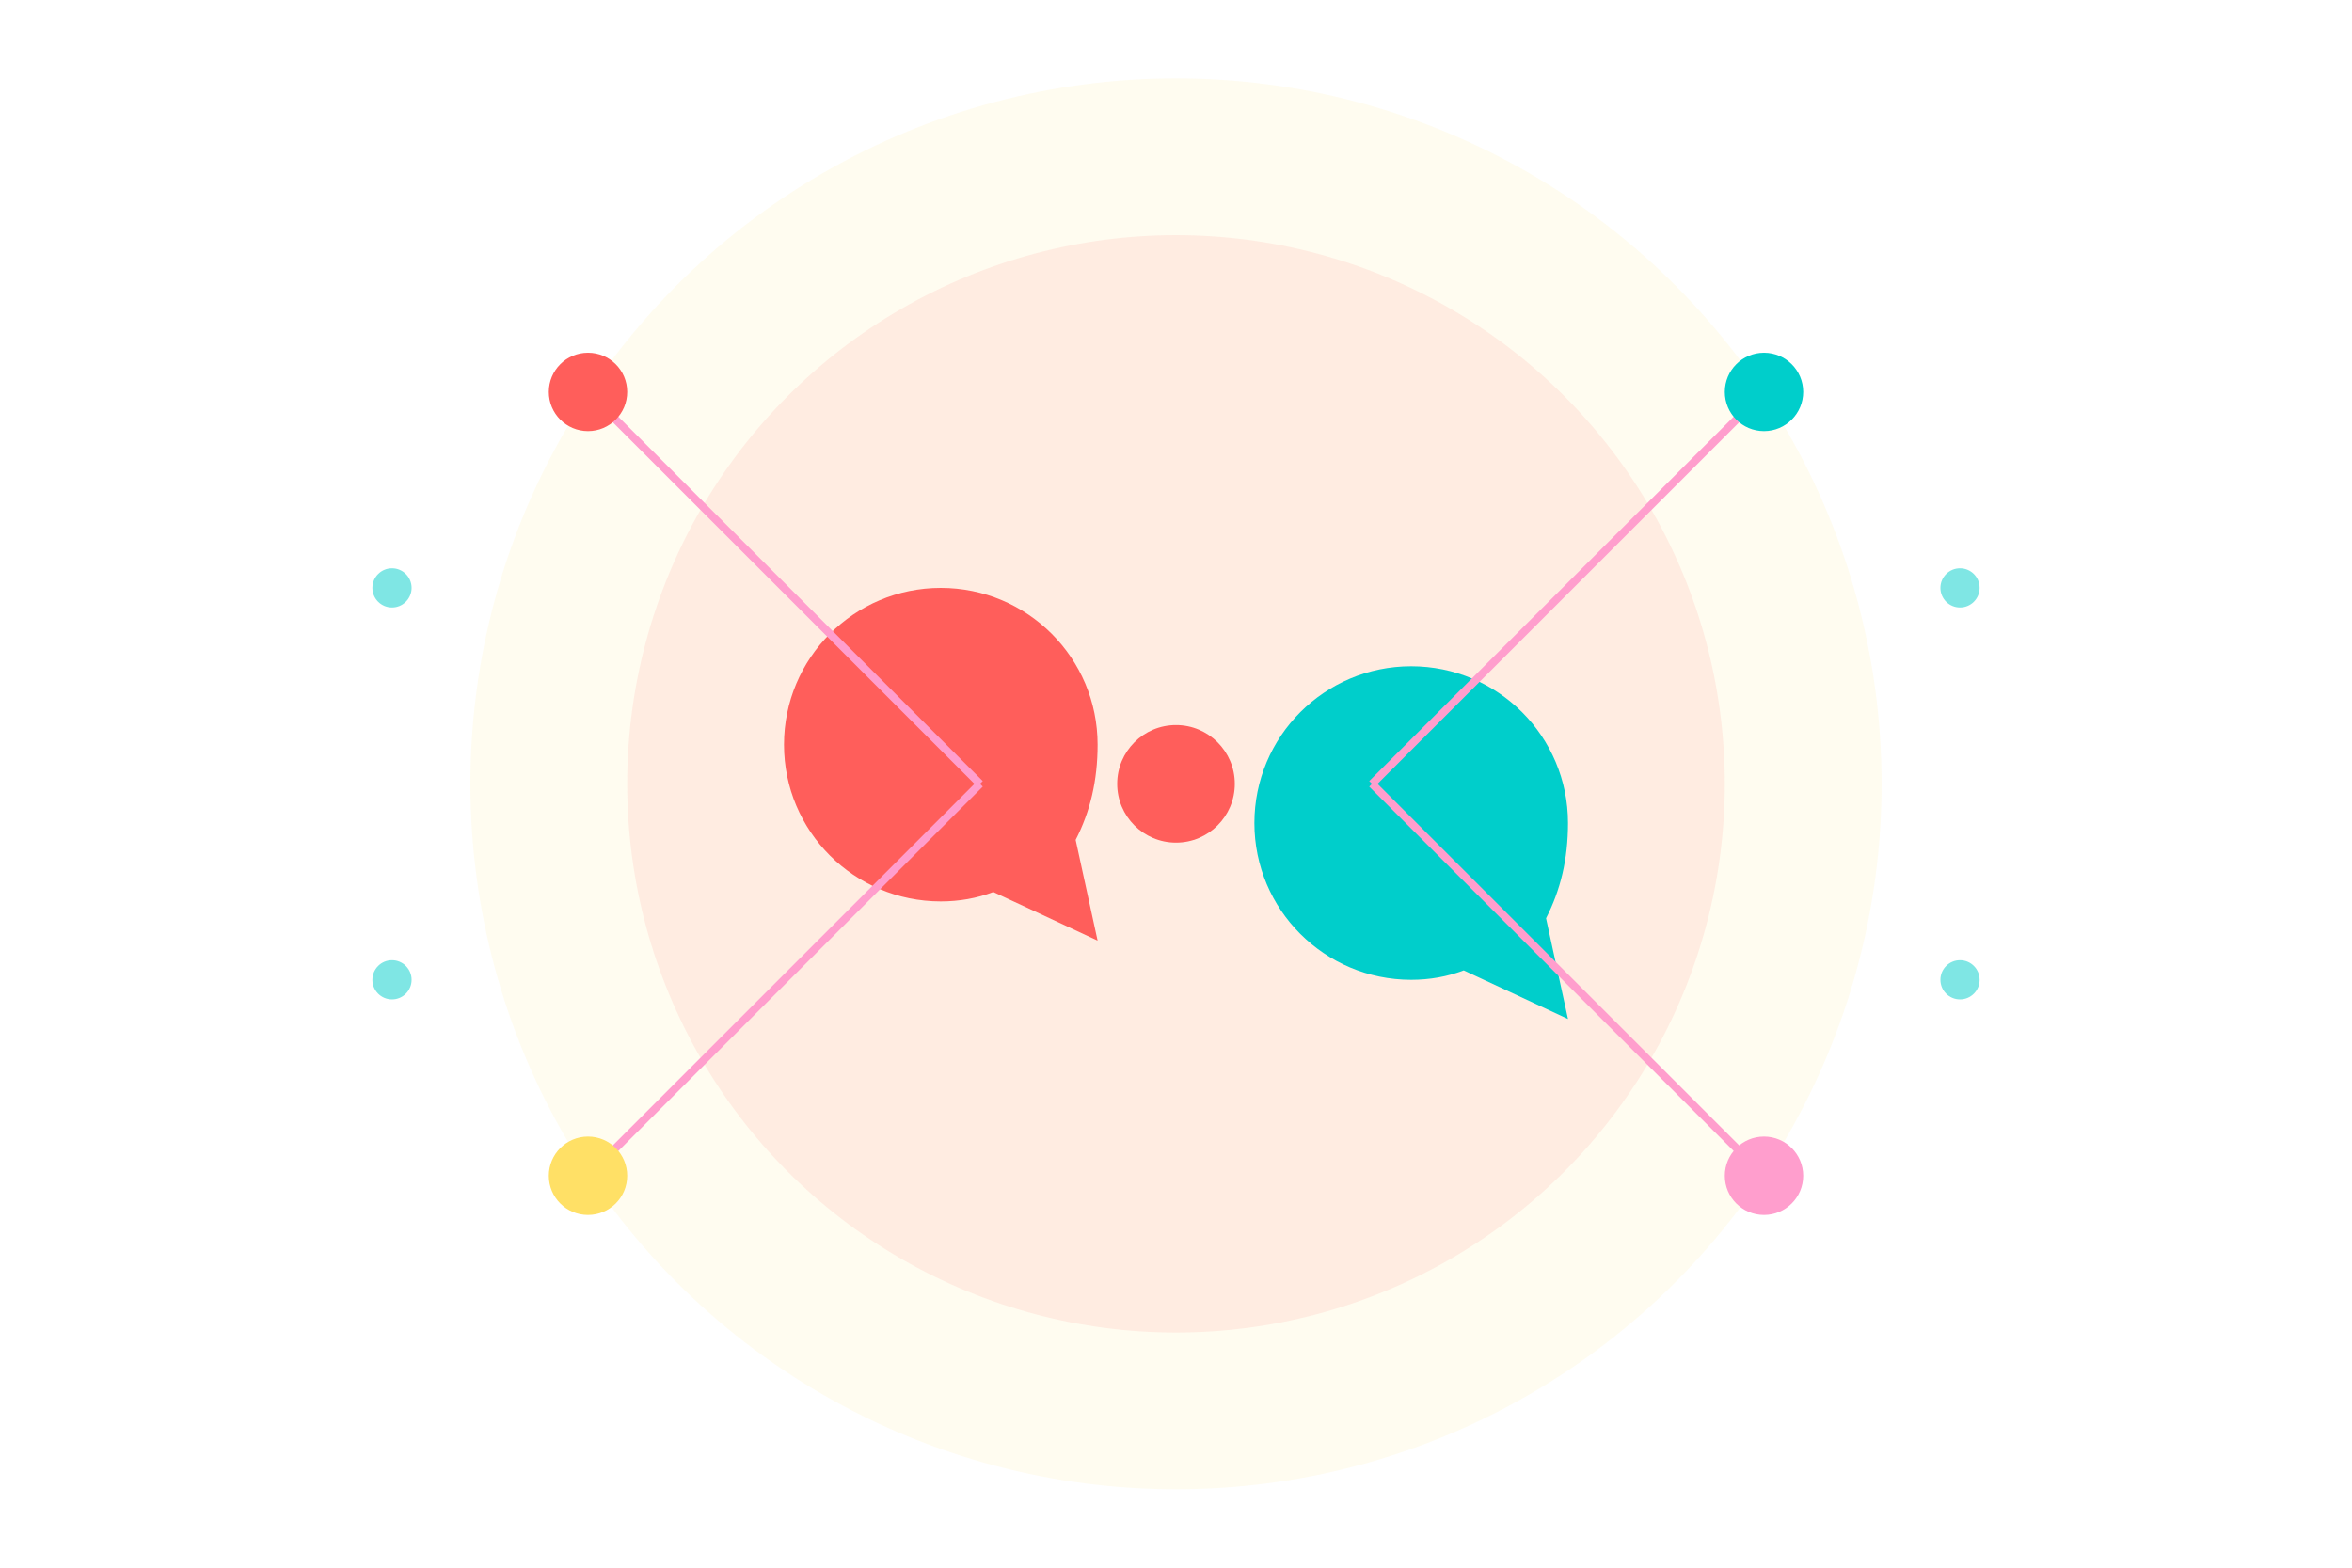 <?xml version="1.0" encoding="UTF-8"?>
<svg width="600" height="400" viewBox="0 0 600 400" fill="none" xmlns="http://www.w3.org/2000/svg">
    <!-- Background Circles -->
    <circle cx="300" cy="200" r="180" fill="#FFE066" fill-opacity="0.1"/>
    <circle cx="300" cy="200" r="140" fill="#FF5E5B" fill-opacity="0.1"/>
    
    <!-- Social Media Icons -->
    <g transform="translate(200,150)">
        <!-- Message Bubbles -->
        <path d="M40 0C17.9 0 0 17.9 0 40C0 62.1 17.9 80 40 80C44.7 80 49.2 79.2 53.4 77.6L80 90L74.4 64.3C78.1 57.1 80 49.2 80 40C80 17.9 62.1 0 40 0Z" fill="#FF5E5B"/>
        <path d="M160 20C137.9 20 120 37.9 120 60C120 82.1 137.9 100 160 100C164.7 100 169.2 99.2 173.4 97.6L200 110L194.4 84.3C198.1 77.1 200 69.2 200 60C200 37.9 182.1 20 160 20Z" fill="#00CECB"/>
    </g>
    
    <!-- AI Network Lines -->
    <g stroke="#FF9ECD" stroke-width="2">
        <line x1="150" y1="100" x2="250" y2="200" />
        <line x1="450" y1="100" x2="350" y2="200" />
        <line x1="150" y1="300" x2="250" y2="200" />
        <line x1="450" y1="300" x2="350" y2="200" />
    </g>
    
    <!-- AI Nodes -->
    <g>
        <circle cx="150" cy="100" r="10" fill="#FF5E5B"/>
        <circle cx="450" cy="100" r="10" fill="#00CECB"/>
        <circle cx="150" cy="300" r="10" fill="#FFE066"/>
        <circle cx="450" cy="300" r="10" fill="#FF9ECD"/>
        <circle cx="300" cy="200" r="15" fill="#FF5E5B"/>
    </g>
    
    <!-- Decorative Elements -->
    <g fill="#00CECB" fill-opacity="0.5">
        <circle cx="100" cy="150" r="5"/>
        <circle cx="500" cy="150" r="5"/>
        <circle cx="100" cy="250" r="5"/>
        <circle cx="500" cy="250" r="5"/>
    </g>
</svg> 
